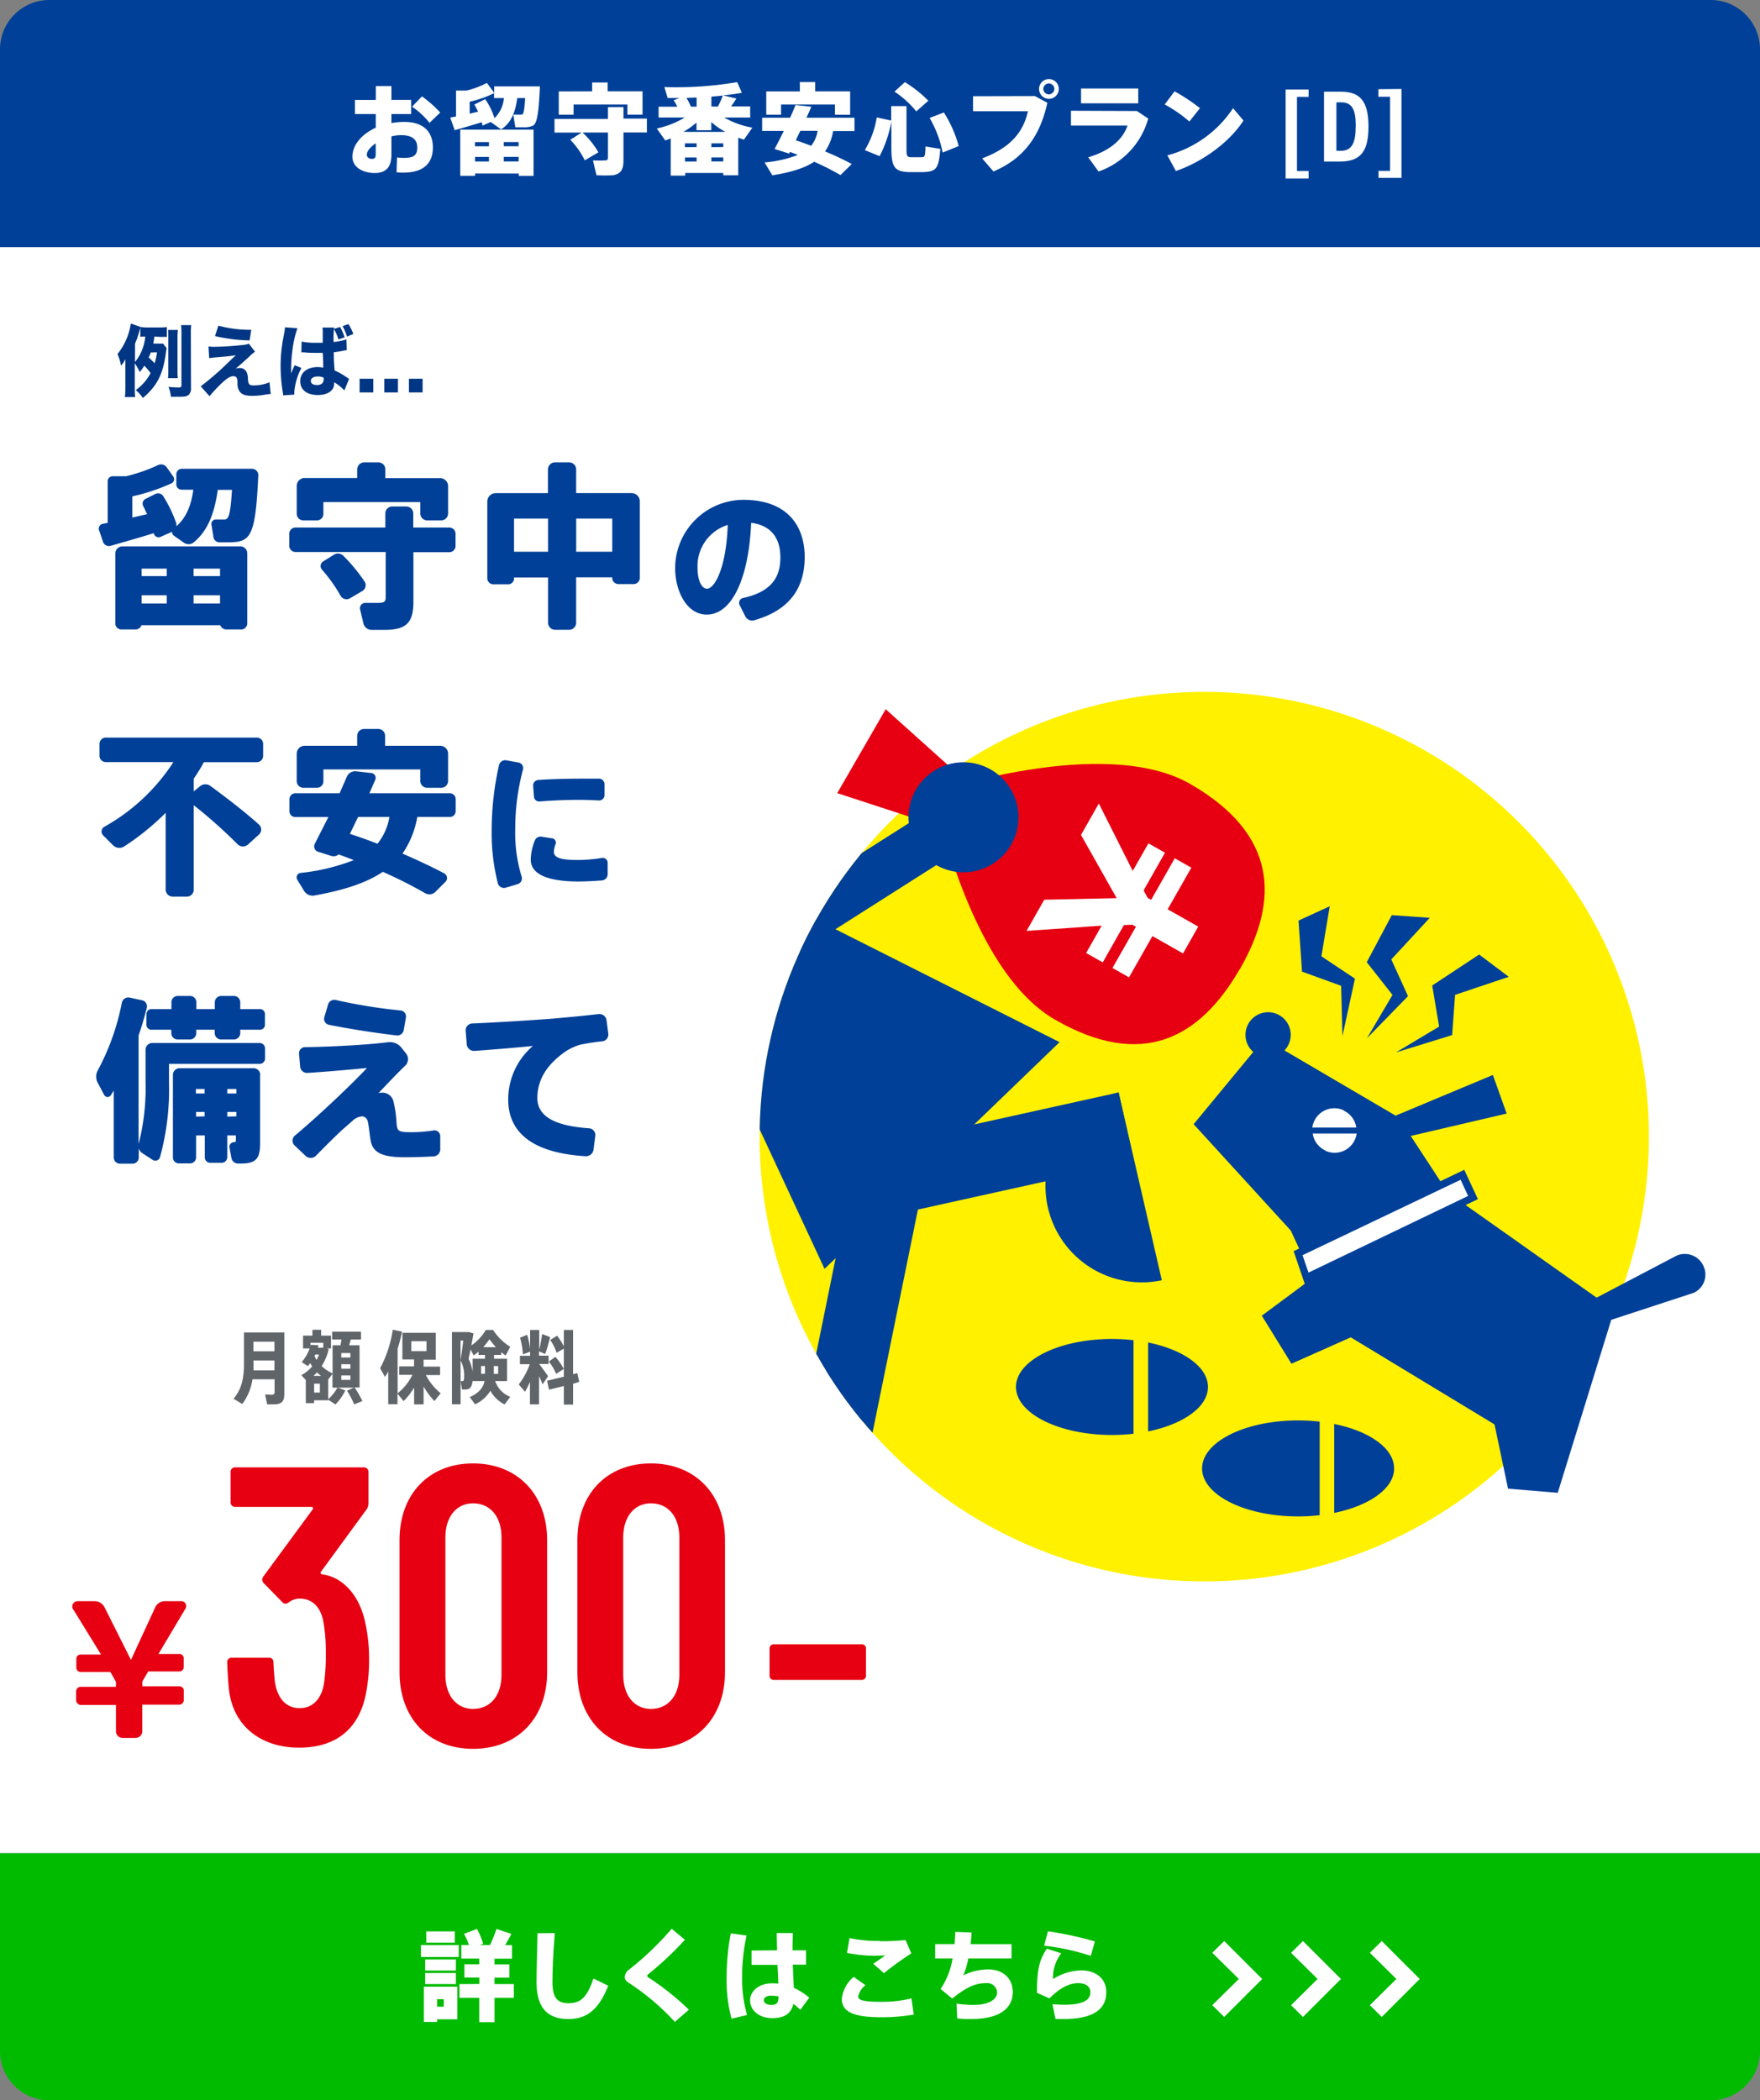 <svg id="レイヤー_1" data-name="レイヤー 1" xmlns="http://www.w3.org/2000/svg" xmlns:xlink="http://www.w3.org/1999/xlink" viewBox="0 0 356.25 425"><rect x="0" y="0" width="356.25" height="425" fill="#808080" stroke="none"/><defs><style>.cls-1{fill:none;}.cls-2{fill:#fff;}.cls-3{fill:#fff100;}.cls-4{clip-path:url(#clip-path);}.cls-5{fill:#004098;}.cls-6{fill:#e60012;}.cls-7{fill:#0b0;}.cls-8{isolation:isolate;}.cls-9{fill:#003683;}.cls-10{fill:#60656a;}</style><clipPath id="clip-path"><path id="SVGID" class="cls-1" d="M153.76,230a90,90,0,1,0,90-90,90,90,0,0,0-90,90"/></clipPath></defs><title>[D]1</title><rect class="cls-2" y="50" width="356.25" height="325"/><rect class="cls-2" x="131.25" y="117.5" width="225" height="225"/><path class="cls-3" d="M153.76,230a90,90,0,1,1,90,90,90,90,0,0,1-90-90"/><g class="cls-4"><rect class="cls-5" x="167.54" y="227.5" width="61.16" height="14.36" transform="translate(-46 48.31) rotate(-12.47)"/><path class="cls-5" d="M235.17,259.06a19.5,19.5,0,0,1-8.75-38Z"/><rect class="cls-5" x="143.66" y="258.4" width="61.16" height="14.36" transform="translate(-120.75 383.37) rotate(-78.5)"/><path class="cls-5" d="M136.9,289.53A19.49,19.49,0,1,1,175.17,297Z"/><polygon class="cls-5" points="159.86 183.37 214.47 210.88 166.9 256.75 134.02 186.12 159.86 183.37"/><rect class="cls-5" x="147.07" y="175.51" width="48.53" height="10.15" transform="translate(-70.13 120.06) rotate(-32.43)"/></g><path class="cls-5" d="M261.85,253.17l1.11-.53L261.27,249l-19.66-21.52,12.07-14.62a4.58,4.58,0,1,1,6.32-.3l22.49,13.19,19.69-8.23,2.79,7.81-19.42,4.53,6,9.16,4.84-2.31,2.76,5.94-2.49,1.19,26.52,18.74,16.17-8.49v0a4.14,4.14,0,0,1,5.46,2.1,4.05,4.05,0,0,1-2,5.42l-16.67,5.46-10.83,35-10.06-.84-2.74-13-29.1-17.62-12,5.34-6-9.72,8.69-6.45Z"/><path class="cls-2" d="M264.9,257.49,297.17,242c-.36-.78-1.13-2.42-1.52-3.27l-32,15.26c.26.79.88,2.59,1.22,3.54"/><path class="cls-5" d="M274.05,231a4.5,4.5,0,1,1-1.65-6.14,4.5,4.5,0,0,1,1.65,6.14"/><path class="cls-2" d="M268.27,232.85a4.5,4.5,0,0,0,6.34-3.48l-8.9,0a4.48,4.48,0,0,0,2.56,3.43"/><path class="cls-2" d="M272,224.68a4.49,4.49,0,0,0-6,2.21,4.19,4.19,0,0,0-.37,1.27l8.9,0a4.47,4.47,0,0,0-2.57-3.44"/><polygon class="cls-5" points="262.84 186.28 269.16 183.38 267.47 193.51 274.26 198.03 271.73 209.66 271.47 199.48 263.55 196.61 262.84 186.28"/><polygon class="cls-5" points="281.72 185.18 289.41 185.72 281.62 194.14 285 201.57 276.69 210.09 281.86 201.32 276.65 194.7 281.72 185.18"/><polygon class="cls-5" points="299.4 193.15 305.4 197.66 294.53 201.31 293.93 209.45 282.56 212.96 291.3 207.73 289.9 199.42 299.4 193.15"/><path class="cls-5" d="M225.08,270.94c-10.73,0-19.43,4.35-19.43,9.71s8.7,9.72,19.43,9.72a38.44,38.44,0,0,0,4.36-.25V271.19a38.44,38.44,0,0,0-4.36-.25"/><path class="cls-5" d="M244.51,280.65c0-4.07-5-7.55-12.12-9v18c7.11-1.45,12.12-4.93,12.12-9"/><path class="cls-5" d="M262.76,287.42c-10.74,0-19.44,4.35-19.44,9.72s8.7,9.71,19.44,9.71a38.44,38.44,0,0,0,4.36-.25V287.67a38.44,38.44,0,0,0-4.36-.25"/><path class="cls-5" d="M282.19,297.14c0-4.08-5-7.56-12.13-9v18c7.11-1.45,12.13-4.93,12.13-9"/><polygon class="cls-6" points="179.28 143.51 169.47 160.49 192.9 168.14 197.62 159.98 179.28 143.51"/><path class="cls-6" d="M250.92,196.13c-8.14,14.09-19.88,20.29-37.43,10.16S189,160.38,189,160.38s34.48-11.83,52-1.7,18.06,23.4,9.92,37.5"/><polygon class="cls-2" points="237.79 173.67 241.14 175.58 236.35 183.99 242.54 187.5 239.46 192.93 233.27 189.42 228.53 197.77 225.18 195.87 229.93 187.52 229.23 187.12 227.5 187.18 223.21 194.74 219.85 192.84 222.99 187.31 207.79 188.37 211.37 182.06 226.03 181.74 218.81 168.95 222.42 162.59 229.28 176.23 232.46 170.65 235.81 172.55 231.48 180.17 232.32 181.7 233.01 182.08 237.79 173.67"/><path class="cls-5" d="M201.77,156.53a11.13,11.13,0,1,1-15.6,2.1,11.12,11.12,0,0,1,15.6-2.1"/><path class="cls-5" d="M10,0H346.25a10,10,0,0,1,10,10V50a0,0,0,0,1,0,0H0a0,0,0,0,1,0,0V10A10,10,0,0,1,10,0Z"/><path class="cls-7" d="M0,375H356.25a0,0,0,0,1,0,0v40a10,10,0,0,1-10,10H10A10,10,0,0,1,0,415V375A0,0,0,0,1,0,375Z"/><g id="詳しくはこちら"><g class="cls-8"><path class="cls-2" d="M92.86,393.59V396H85.2v-2.42ZM88.48,402h4.08v6.6H88.48v.54H85.8V402h2.68Zm3.8-5.5v2.24H86.06v-2.24Zm0,2.74v2.24H86.06v-2.24Zm-.22-8.42v2.28H86.28v-2.28Zm-2.24,15.24v-1.52H88.48v1.52Zm7.2-4.6v-1.3H94v-2.68H97v-1.16H93.38v-2.74h1.54a12.67,12.67,0,0,0-1-2.26l2.62-1a14.46,14.46,0,0,1,1.26,3l-.68.26h2.06a28.63,28.63,0,0,0,1.32-3.26l3,1c-.34.68-.78,1.48-1.24,2.28h1.38v2.74H100.1v1.16h3v2.68h-3v1.3H104v2.78H100.1v4.92H97v-4.92H93v-2.78Z"/><path class="cls-2" d="M112.3,391.17c-.36,4.18-.48,8-.48,9.82,0,3.24.94,4.36,3.3,4.36s3.72-1.14,5-5l3,1.46c-2.1,5.34-4.76,6.74-8.1,6.74-4.42,0-6.42-2.52-6.42-7.48,0-1.84.12-5.68.2-9.88Z"/><path class="cls-2" d="M138.64,392.51a66.47,66.47,0,0,1-7.46,7,.41.41,0,0,0-.18.3.34.34,0,0,0,.14.26,53.39,53.39,0,0,1,8.3,6.6l-2.84,2.46a49.12,49.12,0,0,0-9.56-8.06,1.25,1.25,0,0,1-.58-1.08,2,2,0,0,1,.84-1.42,60.29,60.29,0,0,0,8.66-8.28Z"/><path class="cls-2" d="M151.12,391.65a38.6,38.6,0,0,0-.9,8.5,25.79,25.79,0,0,0,1,7.58l-3.14.76a29.28,29.28,0,0,1-1-8.18,48.05,48.05,0,0,1,.84-9.1Zm6.16,3c0-1.3-.06-2.52-.06-3.5h3.26c0,.92-.06,2-.06,3.1v.4h2.73v2.9h-2.67c.06,1.74.14,3.42.2,4.68a13.82,13.82,0,0,1,3.13,2L162,406.69a15.33,15.33,0,0,0-1.41-1.22c-.41,1.86-1.68,2.9-4.24,2.9-2.9,0-4.52-1.72-4.52-3.6s1.8-3.44,4.42-3.44c.44,0,.86,0,1.28.06,0-1.1-.1-2.42-.16-3.8h-5.24v-2.9Zm-1.08,9.16c-1,0-1.58.38-1.58.94s.56.94,1.54.94c1.16,0,1.4-.5,1.42-1.72A6.21,6.21,0,0,0,156.2,403.85Z"/><path class="cls-2" d="M170.4,404.47a6.68,6.68,0,0,1,2.4-4.44l2.4,1.68a3.7,3.7,0,0,0-1.48,2.28c0,.86,1.46,1.08,4.94,1.08a24.38,24.38,0,0,0,5.83-.7l.47,3.28a38.66,38.66,0,0,1-6.5.54c-5.36,0-8.06-.94-8.06-3.7Zm7.68-11.66a48.89,48.89,0,0,0,5.22-.24l1.16,2.7a64.61,64.61,0,0,0-5.54,4l-2.16-1.9c.82-.54,1.74-1.2,2.4-1.68-.64,0-1.5.06-2,.06a29.6,29.6,0,0,1-5.72-.58l.52-3a27.86,27.86,0,0,0,6.08.58Z"/><path class="cls-2" d="M193.22,393.39c.08-.84.12-1.66.14-2.47l3.28.11c0,.82-.1,1.6-.18,2.36h8.29v2.9H196a16.57,16.57,0,0,1-1,3.42,11.48,11.48,0,0,1,5-1.2c3.23,0,5,2,5,4.58,0,3-2.24,5.46-8.45,5.46-.86,0-1.78,0-2.8-.12l-.14-3a22.72,22.72,0,0,0,3.44.26c3.24,0,4.78-1.18,4.78-2.52a2,2,0,0,0-2.26-1.88c-2.18,0-4,.84-6.82,3.12l-2.36-1.94a15.23,15.23,0,0,0,2.42-6.18h-3.52v-2.9Z"/><path class="cls-2" d="M213.14,400.47a11.1,11.1,0,0,1,5.7-1.76c3.12,0,5.09,1.78,5.09,4.38,0,3.46-2.56,5.46-8.73,5.46-.4,0-1,0-1.54,0l-.64-3c.8.06,1.9.1,2.54.1,3.74,0,5.15-1,5.15-2.5,0-1-.69-1.86-2.49-1.86s-3.72,1-5.8,3.08l-2.52-1.12c0-4.6.44-6.66,2-8.94l2.92.94A8.11,8.11,0,0,0,213.14,400.47Zm-1.8-6.76.78-2.91a68.82,68.82,0,0,1,9.49,2.05l-.81,2.92A47,47,0,0,0,211.34,393.71Z"/><path class="cls-2" d="M245.38,405.75l5.38-5.3-5.38-5.3,2.42-2.38,7.68,7.68-7.68,7.68Z"/><path class="cls-2" d="M261.33,405.75l5.37-5.3-5.37-5.3,2.41-2.38,7.69,7.68-7.69,7.68Z"/><path class="cls-2" d="M277.28,405.75l5.37-5.3-5.37-5.3,2.41-2.38,7.68,7.68-7.68,7.68Z"/></g></g><g id="ご迷惑安心プラン_U_" data-name="ご迷惑安心プラン U "><g class="cls-8"><path class="cls-2" d="M76.07,20.22v-2.8h3.16v2.8h4v2.86h-4V24.9a15.71,15.71,0,0,1,2.6-.23c3.86,0,5.78,1.95,5.79,5.17s-1.93,5.08-5.91,5.09c-.38,0-1,0-1.44-.07l.09-3a10.72,10.72,0,0,0,1.4.09c2.1,0,2.7-.6,2.7-2.14s-1-2.46-3.23-2.46a8.3,8.3,0,0,0-2,.25v3.7c0,2.4-1,3.7-3.33,3.71-2.8,0-4.57-1.41-4.57-3.27,0-2.4,1.87-4.59,4.73-5.9V23.08H71.85V20.23ZM74.25,31.31c0,.42.36.84,1,.84s.8-.32.8-.9V29C75,29.71,74.25,30.59,74.25,31.31Zm14.86-8.54-2.17,2.09a15.86,15.86,0,0,0-3.53-3.27l2-2.09A24.18,24.18,0,0,1,89.11,22.77Z"/><path class="cls-2" d="M92.31,23.57V18.33h2.1a17.61,17.61,0,0,0,4.14-1.55l1.48,2v-1.3l6.38,0h2.88c-.23,4.88-.5,7.4-1.36,7.92a3.68,3.68,0,0,1-1.62.35c-.42,0-1.44,0-2,0l-.41-2.56c.46,0,1.2,0,1.54,0a.53.53,0,0,0,.34-.08c.22-.14.4-1.18.52-3.26h-1.6c-.36,2.7-1.17,5-3.27,6.33l-2.11-1.5-1.67.75c0-.24-.08-.46-.14-.7-1.78.56-4.06,1.22-5.48,1.61l-.89-2.54ZM96.16,35.1v.48h-3l0-9.34,14.84,0,0,9.35H105v-.48Zm.61-12.5c-.22-.48-.48-1-.76-1.44l2.2-1.09a13.77,13.77,0,0,1,1.88,3.84A6.37,6.37,0,0,0,102,19.85H100v-1a21.26,21.26,0,0,1-4.93,1.73V23C95.67,22.86,96.23,22.72,96.77,22.6Zm2.2,7v-.84H96.14v.84Zm0,3.08v-.92H96.15v.92Zm6-3.09v-.84h-3v.84Zm0,3.08v-.92h-3v.92Z"/><path class="cls-2" d="M117.72,26.83h-5.48V24.06l10.82,0V21.68h3.14V24h4.74V26.8H126.2v5.72c0,1.74-.53,2.68-2.09,2.93a24.34,24.34,0,0,1-3.38,0l-.71-3a20.2,20.2,0,0,0,2.54,0c.38,0,.5-.22.5-.58V26.82h-5.14a17.36,17.36,0,0,1,3.21,4l-2.76,1.63a16.54,16.54,0,0,0-2.93-4.17Zm2.14-8.35V16.7H123v1.78l7.06,0V23.2H127V21.15l-10.9,0v2.06h-3V18.5Z"/><path class="cls-2" d="M138.7,35v.54h-2.94l0-7.54c-.36.16-.74.3-1.1.42L132.94,26a18.53,18.53,0,0,0,5.67-2.22h-5.3V21.59h3.78a7.06,7.06,0,0,0-.75-1.3l1.16-.45c-.82,0-1.62,0-2.36,0l-.66-2.22a74.2,74.2,0,0,0,14.74-1l.94,2.16c-1.08.2-2.38.38-3.78.52l2.67.64c-.28.48-.66,1-1.06,1.6h3.86v2.24h-5.27a17.51,17.51,0,0,0,5.71,2.05l-1.71,2.43c-.38-.12-.77-.26-1.15-.4l0,7.6H146.4V35Zm8.12-8.31a14.35,14.35,0,0,1-2.84-2v1.66h-3V24.8a16.07,16.07,0,0,1-2.64,1.88ZM141,29.76V29h-2.35v.78Zm0,2.92v-.82h-2.34v.83Zm0-11.1V19.74c-.68,0-1.38.06-2.06.08a9.28,9.28,0,0,1,.91,1.76Zm5.4,8.17V29H144v.78Zm0,2.92v-.82H144v.82Zm-1.1-11.1a14.81,14.81,0,0,0,1-2.23c-.74.07-1.5.15-2.3.21v2Z"/><path class="cls-2" d="M167,30.64c2,.82,3.74,1.65,5.41,2.55l-2.28,2.24a53.71,53.71,0,0,0-5.33-2.7c-1.87,1.24-4.57,2.13-8.47,2.74l-1.57-2.6a24.33,24.33,0,0,0,6.74-1.52l-1.6-.61-.18.34-2.94-.94c.53-.94,1.19-2.26,1.87-3.64h-4.38V23.83l5.66,0c.4-.92.8-1.82,1.1-2.58l3.2.35c-.3.69-.62,1.45-1,2.23l9.73,0v2.69h-4.32A10.16,10.16,0,0,1,167,30.64Zm2-7.43V21.15l-10.9,0v2.06h-3V18.5h6.8V16.61H165v1.88h7.08v4.74Zm-3.47,3.27H162c-.32.64-.62,1.28-.92,1.9,1.08.36,2.11.74,3.11,1.12A6.56,6.56,0,0,0,165.5,26.48Z"/><path class="cls-2" d="M180.39,24.39V21.47h3.1l0,8.64c0,1.5.16,1.68.88,1.7s1.54,0,2.18,0,.74-.17.78-2.17l3,.48c-.31,4.1-.85,4.6-3.51,4.71-.82,0-1.88,0-2.66,0-3-.07-3.72-.89-3.73-4.73l0-5.5a25.25,25.25,0,0,1-2.38,7l-3-1.22a18.67,18.67,0,0,0,2.42-6.62Zm2.77-7.77a24.58,24.58,0,0,1,4.75,3.77l-2.44,2.15a20,20,0,0,0-4.41-4Zm7.89,6.14a24.21,24.21,0,0,1,3,6.8l-3.24,1.31a22.8,22.8,0,0,0-2.64-7Z"/><path class="cls-2" d="M209.48,19.44,212,20.8c-1.49,6.8-4.82,11.31-10.91,13.9l-2.29-2.65c5.62-2.09,8.35-5.26,9.26-9.54l-11.1,0V19.47ZM214.32,18a2,2,0,1,1-2-2,2,2,0,0,1,2,2Zm-3.14,0a1.15,1.15,0,0,0,1.12,1.1A1.16,1.16,0,0,0,213.42,18a1.14,1.14,0,0,0-1.12-1.12A1.16,1.16,0,0,0,211.18,18Z"/><path class="cls-2" d="M230.13,22.46,232.42,24a15.84,15.84,0,0,1-10.06,10.71l-2.09-2.88c4.3-1.27,7-3.56,7.95-6.42l-11.44,0v-3Zm.27-4.55v3l-11.58,0v-3Z"/><path class="cls-2" d="M242.89,21.89l-2.14,2.7a27.76,27.76,0,0,0-5-3.45l2-2.66A38.29,38.29,0,0,1,242.89,21.89Zm6.7,0,2.11,2.5c-2.83,4.42-8.43,8.44-13.68,10.21l-1.73-3.16A23,23,0,0,0,249.59,21.89Z"/><path class="cls-2" d="M262.53,19.6l0,15h2.35v1.52h-4.65l0-18h4.65V19.6Z"/><path class="cls-2" d="M277,25.58c0,4.79-1.37,7.1-5.74,7.11H268l0-14.14h3.39C275.2,18.55,277,20.35,277,25.58Zm-2.57,0c0-3.37-.7-4.88-3-4.87h-.92l0,9.81h.87C273.64,30.52,274.42,28.9,274.41,25.59Z"/><path class="cls-2" d="M283.68,18l0,18-4.65,0V34.58h2.34l0-15H279V18.05Z"/></g></g><path class="cls-5" d="M52.28,96.23c-.57,12.56-1.58,13.5-6.08,13.5H44.29a1.26,1.26,0,0,1-1.11-1.19l-.36-2.3a.9.9,0,0,1,.75-1.12H45.3c.86,0,1.3-.21,1.66-6H44.08c-.62,4.39-1.84,8.14-4.86,10.62a1.62,1.62,0,0,1-2,.07l-2-1.4a.91.91,0,0,1-.39-.8l-2.27,1a1,1,0,0,1-1.44-.72c-2.77.86-6.16,1.83-8.71,2.55a1.25,1.25,0,0,1-1.55-.79l-.79-2.3a1,1,0,0,1,.79-1.37l.94-.18v-8.5a1,1,0,0,1,.93-.93H25.5A34.1,34.1,0,0,0,32,94.11a1.4,1.4,0,0,1,1.73.43l1.33,1.87a.93.93,0,0,1-.36,1.4,40,40,0,0,1-7.92,2.63v4.29l3-.69L29,102.42a1.06,1.06,0,0,1,.46-1.47l2-1a1.23,1.23,0,0,1,1.59.47,26.18,26.18,0,0,1,2.62,5.44,1.2,1.2,0,0,1,0,.65c2.16-1.84,3.06-4.5,3.46-7.42H36.77a1.07,1.07,0,0,1-1.08-1V95.94a1.11,1.11,0,0,1,1.08-1.08H51A1.28,1.28,0,0,1,52.28,96.23ZM50.05,112v14.26a1.26,1.26,0,0,1-1.37,1.11H45.91a1.33,1.33,0,0,1-1.33-.86H28.63a1.24,1.24,0,0,1-1.29.86H24.67a1.25,1.25,0,0,1-1.33-1.08V112a1.45,1.45,0,0,1,1.44-1.44H48.65A1.41,1.41,0,0,1,50.05,112Zm-21.38,3.06v1.51h5.08v-1.51Zm0,7.06h5.08v-1.66H28.67Zm15.87-7.06H39.18v1.51h5.36Zm0,7.06v-1.66H39.18v1.66Z"/><path class="cls-5" d="M92.21,108v2.48A1.27,1.27,0,0,1,91,111.74H83.68v10c0,4.39-1.51,5.72-5.94,5.72-.79,0-1.69,0-2.52,0A1.72,1.72,0,0,1,73.53,126l-.65-2.73A1.07,1.07,0,0,1,74,122c.79,0,1.58,0,2.34,0,1.33,0,1.73-.18,1.73-1.08v-9.22H59.81a1.27,1.27,0,0,1-1.26-1.26V108a1.28,1.28,0,0,1,1.26-1.26H78V103.9a1.39,1.39,0,0,1,1.4-1.41h2.84a1.4,1.4,0,0,1,1.41,1.41v2.84H91A1.28,1.28,0,0,1,92.21,108Zm-32.15-4.07V98.32a1.6,1.6,0,0,1,1.59-1.59H72.3V95a1.45,1.45,0,0,1,1.44-1.44h2.85A1.41,1.41,0,0,1,78,95v1.76H89.11a1.6,1.6,0,0,1,1.59,1.59v5.54a1.4,1.4,0,0,1-1.41,1.41H86.48a1.39,1.39,0,0,1-1.4-1.41v-2.3H65.46v2.37a1.31,1.31,0,0,1-1.33,1.34h-2.7A1.35,1.35,0,0,1,60.06,103.93Zm13.29,15.66-2.52,1.48a1.39,1.39,0,0,1-1.91-.54,30.52,30.52,0,0,0-3.75-5.26,1.1,1.1,0,0,1,.22-1.65l2.2-1.37a1.52,1.52,0,0,1,1.94.25,34.09,34.09,0,0,1,4.25,5.15A1.37,1.37,0,0,1,73.35,119.59Z"/><path class="cls-5" d="M129.5,101.49v15.58a1.28,1.28,0,0,1-1.4,1.12h-2.77a1.29,1.29,0,0,1-1.41-1.12v-.25h-7.3V126a1.42,1.42,0,0,1-1.41,1.44h-2.84a1.45,1.45,0,0,1-1.44-1.44v-9.14h-6.88v.29a1.2,1.2,0,0,1-1.33,1.08H100a1.24,1.24,0,0,1-1.36-1.08V101.49a1.69,1.69,0,0,1,1.69-1.7h10.58V95a1.44,1.44,0,0,1,1.44-1.44h2.84A1.42,1.42,0,0,1,116.62,95v4.78h11.23A1.66,1.66,0,0,1,129.5,101.49Zm-18.57,3.45h-6.88v6.7h6.88Zm13,0h-7.3v6.7h7.3Z"/><path class="cls-5" d="M162.88,112.7c0,5.43-2.25,10.56-10.23,12.81a1.54,1.54,0,0,1-1.8-.81l-1.14-2.28a1,1,0,0,1,.66-1.41c6.12-1.32,7.59-4.53,7.59-8.22s-1.68-6.45-5.91-7c-.48,11.07-3.81,18.57-9,18.57-4,0-6.39-4.68-6.39-9.42a13.87,13.87,0,0,1,13.86-13.8C159.76,101.18,162.88,106.82,162.88,112.7Zm-15.57-6.48a8.7,8.7,0,0,0-6.12,8.64c0,2.64.84,4.26,1.92,4.26C144.67,119.12,147,114.89,147.31,106.22Z"/><path class="cls-5" d="M53.26,150.48V153A1.28,1.28,0,0,1,52,154.23H41.27c-.61,1.15-1.33,2.26-2.05,3.34v2.56l1.33-1.08a1.68,1.68,0,0,1,2.05,0c3.89,2.85,7.06,5.33,9.83,7.81a1.36,1.36,0,0,1,0,2l-2.2,2a1.56,1.56,0,0,1-2.12,0,97.88,97.88,0,0,0-8.89-7.92V180a1.42,1.42,0,0,1-1.41,1.44H35A1.45,1.45,0,0,1,33.53,180V164.48a50.75,50.75,0,0,1-8.42,6.81,1.81,1.81,0,0,1-2.23-.25l-2-2a1.11,1.11,0,0,1,.22-1.73,39.67,39.67,0,0,0,14-13.1H21.4A1.28,1.28,0,0,1,20.14,153v-2.49a1.28,1.28,0,0,1,1.26-1.26H52A1.28,1.28,0,0,1,53.26,150.48Z"/><path class="cls-5" d="M92.24,161.71v2.41A1.18,1.18,0,0,1,91,165.31H84.47a18.83,18.83,0,0,1-3,7.42c3,1.29,5.86,2.63,8.45,4a1.07,1.07,0,0,1,.26,1.69l-2,2a1.73,1.73,0,0,1-2.19.28,92,92,0,0,0-8.5-4.28c-3.17,2.13-7.59,3.67-13.89,4.79a2,2,0,0,1-2.05-.94L60.17,178a.9.9,0,0,1,.65-1.36,41.24,41.24,0,0,0,10.8-2.6l-3.06-1.15a1.61,1.61,0,0,1-1.55.29l-2.63-.83a1.14,1.14,0,0,1-.64-1.65l2.73-5.37H59.81a1.18,1.18,0,0,1-1.22-1.19v-2.41a1.21,1.21,0,0,1,1.22-1.22h8.93l1.44-3.28a1.85,1.85,0,0,1,2-1.15l2.88.33a1,1,0,0,1,.86,1.47l-1.15,2.63H91A1.21,1.21,0,0,1,92.24,161.71Zm-32.18-3.6V152.5a1.6,1.6,0,0,1,1.59-1.59H72.3v-2a1.38,1.38,0,0,1,1.41-1.4h2.84a1.38,1.38,0,0,1,1.4,1.4v2H89.11a1.6,1.6,0,0,1,1.59,1.59V158a1.4,1.4,0,0,1-1.41,1.41H86.48a1.39,1.39,0,0,1-1.4-1.41v-2.3H65.46v2.37a1.31,1.31,0,0,1-1.33,1.34h-2.7A1.35,1.35,0,0,1,60.06,158.11Zm18.76,7.2H72.48l-1.65,3.42c1.94.65,3.81,1.3,5.58,2A11.59,11.59,0,0,0,78.82,165.31Z"/><path class="cls-5" d="M105.85,155.75a46.34,46.34,0,0,0-1.56,12.09,29.91,29.91,0,0,0,1.29,9.51,1.22,1.22,0,0,1-.81,1.56l-2.43.72a1.28,1.28,0,0,1-1.56-.87,41.22,41.22,0,0,1-1.26-10.86A60.57,60.57,0,0,1,101,154.85a1.29,1.29,0,0,1,1.5-1l2.46.45A1.15,1.15,0,0,1,105.85,155.75ZM123,174.56v2.34a1.27,1.27,0,0,1-1.17,1.26c-1.65.12-3.36.21-4.74.21-5.46,0-9.66-1.14-9.66-4.44a11,11,0,0,1,.81-3.81,1.24,1.24,0,0,1,1.41-.81l2.13.33a.88.88,0,0,1,.69,1.17,4.41,4.41,0,0,0-.36,1.53c0,1.26,1.47,1.68,4.89,1.68a31.62,31.62,0,0,0,4.86-.42A1,1,0,0,1,123,174.56ZM107.92,159a1.1,1.1,0,0,1,1-1.17c2.85-.21,6.27-.27,9.36-.27,1,0,2.07,0,3,0a1.13,1.13,0,0,1,1.08,1.14l0,2.22a1.08,1.08,0,0,1-1.14,1.05c-1.26-.06-2.67-.12-4.11-.12-2.55,0-5.43.12-7.89.33a1.06,1.06,0,0,1-1.14-1Z"/><path class="cls-5" d="M53.65,212.15v2.12a1.08,1.08,0,0,1-1.08,1H34.21V219a51.88,51.88,0,0,1-1.83,15.19,1,1,0,0,1-1.44.54l-2.09-1.36a1.75,1.75,0,0,1-.76-1v1.8a1.26,1.26,0,0,1-1.26,1.3H24.28a1.26,1.26,0,0,1-1.26-1.3V220.68l-.58.94a.78.78,0,0,1-1.36-.08l-1.3-2.44a2.62,2.62,0,0,1,0-2.49,48.08,48.08,0,0,0,4.89-13.75,1.35,1.35,0,0,1,1.55-1l2.55.55a1.25,1.25,0,0,1,.94,1.54c-.47,1.84-1,3.71-1.66,5.58v22.07s0-.07,0-.11A44.89,44.89,0,0,0,29.46,219v-6.58a1.37,1.37,0,0,1,1.37-1.37H52.57A1.1,1.1,0,0,1,53.65,212.15Zm-24-6.91a1,1,0,0,1,1.05-1.05h4v-1.4a1.28,1.28,0,0,1,1.26-1.26h2.52a1.27,1.27,0,0,1,1.26,1.26v1.4h3.74v-1.36a1.3,1.3,0,0,1,1.3-1.3h2.56a1.29,1.29,0,0,1,1.29,1.3v1.36h4a1,1,0,0,1,1,1.05v2.12a1,1,0,0,1-1,1h-4v.68a1.29,1.29,0,0,1-1.29,1.3H44.76a1.3,1.3,0,0,1-1.3-1.3v-.68H39.72v.72a1.27,1.27,0,0,1-1.26,1.26H35.94a1.28,1.28,0,0,1-1.26-1.26v-.72h-4a1,1,0,0,1-1.05-1Zm23,12.27v13.82c0,3.25-.9,4.11-4,4.11h-.5a1.35,1.35,0,0,1-1.3-1.08l-.4-2.16a.93.93,0,0,1,.9-1.08c.33,0,.4-.11.4-.36v-1H46v4.42a1.15,1.15,0,0,1-1.15,1.12H42.57a1.12,1.12,0,0,1-1.12-1.12v-4.42H39.69v4.46a1.2,1.2,0,0,1-1.19,1.19H36.16A1.2,1.2,0,0,1,35,234.25V217.51a1.36,1.36,0,0,1,1.37-1.36h15A1.36,1.36,0,0,1,52.68,217.51Zm-13,2.85v.9h1.76v-.9Zm1.76,5.54V225H39.69v.94ZM46,220.36v.9h1.84v-.9Zm1.84,5.54V225H46v.94Z"/><path class="cls-5" d="M89.11,229.9v2.73A1.43,1.43,0,0,1,87.74,234c-2,.1-3.88.17-5.86.17-4.43,0-6.3-.9-6.81-3.16-.25-1.08-.32-2.7-.61-4a1.31,1.31,0,0,0-1.11-1.12,3.16,3.16,0,0,0-2.09,1l-1.91,1.66c-1.19,1.08-3.64,3.52-5.4,5.32a1.51,1.51,0,0,1-2.12,0l-2.2-2.09a1.33,1.33,0,0,1,.07-2c4.86-4.06,11.52-10.4,14.58-13.67-3.06.28-7.63.72-12.09,1a1.42,1.42,0,0,1-1.44-1.26l-.22-2.63a1.22,1.22,0,0,1,1.23-1.33c5-.07,12.31-.43,16.81-1A3,3,0,0,1,81.26,212l.94,1.19a1.82,1.82,0,0,1-.18,2.45c-1.83,1.76-3.71,3.77-5.4,5.54a3.59,3.59,0,0,1,.65-.07,2.27,2.27,0,0,1,2.34,1.65,22.4,22.4,0,0,1,.65,4.43c.14,1.84.43,1.91,3.27,1.91a27.64,27.64,0,0,0,4.25-.36A1.17,1.17,0,0,1,89.11,229.9ZM65.64,205.85l.76-2.56a1.32,1.32,0,0,1,1.62-.93,108.27,108.27,0,0,0,13.14,2.12,1.21,1.21,0,0,1,1,1.41l-.43,2.52a1.33,1.33,0,0,1-1.48,1.11c-4.75-.57-9.82-1.37-13.71-2.16A1.22,1.22,0,0,1,65.64,205.85Z"/><path class="cls-5" d="M121.91,210.71a42.41,42.41,0,0,0-4.61.72,12.37,12.37,0,0,0-2.66,1.22c-4,2.74-5.87,5.87-5.87,9.54,0,3.24,2.66,5.58,10.48,6.12a1.37,1.37,0,0,1,1.25,1.51l-.36,2.81a1.55,1.55,0,0,1-1.62,1.33c-10.07-.61-15.65-4.35-15.65-11.48a14.23,14.23,0,0,1,5-10.83c-3.1.32-7.88.72-11.88,1a1.47,1.47,0,0,1-1.51-1.3l-.22-2.77a1.38,1.38,0,0,1,1.3-1.48c5.15-.21,13-.72,16.59-1,2.85-.26,6.3-.58,9-.9a1.45,1.45,0,0,1,1.62,1.26l.36,2.73A1.37,1.37,0,0,1,121.91,210.71Z"/><g class="cls-8"><path class="cls-9" d="M31.25,68.1c-.08.65-.11.83-.22,1.42h.83a10.07,10.07,0,0,0,1.14,0l.72.92c0,.22-.06.32-.11.68-.55,4.5-1.75,6.92-4.69,9.41a8.41,8.41,0,0,0-1.44-1.6,9.64,9.64,0,0,0,3-3.44A12.56,12.56,0,0,0,29.21,74a9.38,9.38,0,0,1-.93,1.28,10.74,10.74,0,0,0-1-1.77v4.94a15.14,15.14,0,0,0,.08,1.89H25.28a13.57,13.57,0,0,0,.1-1.89V74.37c0-.67,0-.94,0-1.68A6.52,6.52,0,0,1,24.5,74a9.65,9.65,0,0,0-.72-2.35,13,13,0,0,0,2.71-6.19l2,.72a9.48,9.48,0,0,0,1.49.08h2.22a10.32,10.32,0,0,0,1.57-.08v2a11.25,11.25,0,0,0-1.15,0Zm-3.93,5.17A9.52,9.52,0,0,0,29.4,68.1a6,6,0,0,0-1,.06V66.35c-.08.26-.18.61-.21.71-.08.32-.22.76-.37,1.2,0,.12,0,.12-.27.72-.08.21-.11.27-.22.6Zm3.2-1.94c-.14.4-.26.64-.42,1,.74.7.83.78,1.2,1.18a11.36,11.36,0,0,0,.47-2.22ZM34,76.52a8.66,8.66,0,0,0,.07-1.24V68c0-.51,0-.83-.05-1.23h2A9.59,9.59,0,0,0,35.93,68v7.27A10.28,10.28,0,0,0,36,76.52Zm4.66,1.9a1.86,1.86,0,0,1-.4,1.41c-.34.34-.78.45-1.84.45-.66,0-1.07,0-1.83,0a6.49,6.49,0,0,0-.49-2c.57.07,1.5.13,2,.13s.63-.08.63-.45V67.36a11.66,11.66,0,0,0-.08-1.57h2.06a10.75,10.75,0,0,0-.08,1.57Z"/><path class="cls-9" d="M42.2,70.13c.45,0,.65.05.94.05A56.42,56.42,0,0,0,49,69.82a4.79,4.79,0,0,0,1.38-.27l1.24,1.62a8.23,8.23,0,0,0-1.32,1.14c-1,.88-1,.91-1.8,1.6l-.36.32-.5.4a2,2,0,0,1,.83-.16,1.49,1.49,0,0,1,1.44.81,3.21,3.21,0,0,1,.27,1.43c.08,1.07.29,1.28,1.22,1.28a8.47,8.47,0,0,0,3.15-.63l.24,2.37a10.64,10.64,0,0,0-1.44.18A15,15,0,0,1,51,80.1c-1.37,0-2.14-.3-2.57-1a2.85,2.85,0,0,1-.35-1.66,3.21,3.21,0,0,0-.16-1,.76.76,0,0,0-.65-.32c-.7,0-1.4.45-2.7,1.71-.8.79-1.58,1.64-2.16,2.34l-1.78-2A59.08,59.08,0,0,0,46.55,73c.55-.53.75-.72,1.22-1.13-.75.14-1.49.22-3.57.4-.82.06-1.38.12-1.86.2Zm2-4.23a25,25,0,0,0,6.66.84l-.34,2.14a32.68,32.68,0,0,1-7-.88Z"/><path class="cls-9" d="M60.2,66.42a22,22,0,0,0-1.06,4.86c-.13,1-.19,2.16-.21,3.11,0,.3,0,.92,0,1.18.35-.86.46-1.15.72-1.66l1.36.54a12.65,12.65,0,0,0-1.44,4.88c0,.07,0,.24,0,.52L57.3,80c0-.21,0-.31-.06-.64a32.52,32.52,0,0,1-.44-5.25,28.48,28.48,0,0,1,.31-4.31c.06-.48.06-.48.38-2.21a7.9,7.9,0,0,0,.19-1.36Zm.85,2.7a14.12,14.12,0,0,0,3,.24c.45,0,.74,0,1.28,0,0-1.18,0-1.18,0-2.25a3.91,3.91,0,0,0-.06-.83h2.37a17.72,17.72,0,0,0-.11,2.93,14.06,14.06,0,0,0,2.59-.53l.08,2.17a5.09,5.09,0,0,0-.63.1,18.24,18.24,0,0,1-2,.32c0,1.3,0,1.65.16,3.7a12.55,12.55,0,0,1,2.45,1.39l.47.3L69.71,79a9.58,9.58,0,0,0-2.07-1.65,1.48,1.48,0,0,1,0,.27c0,1.41-1.28,2.31-3.32,2.31-2.21,0-3.55-1.06-3.55-2.79s1.39-2.86,3.5-2.86a5.14,5.14,0,0,1,1.16.12c0-.54,0-1.26-.1-3-.46,0-.73,0-1.09,0-.57,0-2,0-2.69-.1H61Zm3.28,7.06c-.85,0-1.41.35-1.41.9s.48.83,1.26.83,1.33-.35,1.33-1.15a2.39,2.39,0,0,0,0-.34A2.85,2.85,0,0,0,64.33,76.18Zm4.17-7.49a9.83,9.83,0,0,0-.91-2.13l1.24-.4a9.42,9.42,0,0,1,.92,2.1Zm1.75-.58A12.13,12.13,0,0,0,69.34,66l1.18-.42a9.48,9.48,0,0,1,1,2Z"/><path class="cls-9" d="M75.56,76.64v2.77H72.79V76.64Z"/><path class="cls-9" d="M80.55,76.64v2.77H77.78V76.64Z"/><path class="cls-9" d="M85.54,76.64v2.77H82.77V76.64Z"/></g><g id="保険料_300_月_1日_約10_" data-name="保険料 300 月 1日 約10 "><g id="保険料_300_月" data-name="保険料 300 月" class="cls-8"><g class="cls-8"><path class="cls-10" d="M57.55,282.07c0,1.6-.61,2.1-2.21,2.1H54.08l-.42-2c.37,0,.85.05,1.26.05s.66-.1.66-.48v-2.64H51.1a10.81,10.81,0,0,1-2.07,5l-1.76-1.07C49,281,49.38,278.68,49.38,276v-6.37h8.17Zm-2-4.78v-2H51.32V276c0,.43,0,.87,0,1.3Zm-4.26-5.8v1.94h4.26v-1.94Z"/><path class="cls-10" d="M73.36,283.5l-1.67.67a19.7,19.7,0,0,0-1.45-2.77l1.39-.61H68.35l1.55.56a10.61,10.61,0,0,1-2,2.84l-1.46-.95v.11H63.58v.58H61.9v-4.67l-.9-1a7.37,7.37,0,0,0,2.19-1.78l-.4-.64-.46.59-1.27-.81a8.27,8.27,0,0,0,1.61-2.76H61.34v-2.59h1.9v-1.19H65v1.19h2v2.59h-.93l.47.13a11,11,0,0,1-1.43,3.43,7.33,7.33,0,0,0,2.21,1.48v-5.68h1.6l.2-1.17H67.23v-1.58h5.84v1.58H71l-.32,1.17h2.1v8.53h-1A23.31,23.31,0,0,1,73.36,283.5ZM62.83,272.39l.06-.26,1.57.08-.13.5h1l.11,0v-1H62.83Zm1.34,5.31a6.9,6.9,0,0,1-.72.71H65C64.7,278.18,64.43,278,64.17,277.7Zm.58,2.28H63.58v1.81h1.17Zm-.66-4.79a8.31,8.31,0,0,0,.48-1.1H63.8l-.14.3A7.67,7.67,0,0,0,64.09,275.19Zm4.21,5.6h-1V278l-.86,1.13v4A9,9,0,0,0,68.3,280.79Zm2.62-7H69.08v.9h1.84Zm0,2.26H69.08v.9h1.84Zm0,2.27H69.08v.9h1.84Z"/><path class="cls-10" d="M87.93,283.5a14.78,14.78,0,0,1-2.19-2.95v3.62H83.82v-3.41a12.71,12.71,0,0,1-2.13,2.75L80.46,282v2.14H78.58v-6.63l-.64,1.13-1-1.77a23.84,23.84,0,0,0,2.56-7.81l1.87.4a31.21,31.21,0,0,1-.89,3.48v9a10.94,10.94,0,0,0,3-3.74H80.81v-1.71h3v-1.41H81.45V269.7H88.2v5.43H85.74v1.41h3.34v1.71H86.2a11.78,11.78,0,0,0,3,3.68Zm-4.67-10.1h3.07v-2H83.26Z"/><path class="cls-10" d="M103.28,282.65l-1.14,1.54a6.67,6.67,0,0,1-2.88-2.77,7.14,7.14,0,0,1-3.09,2.75l-1.09-1.46c2-.91,2.74-2,3-3.25h-2.4v-.08c-.11.84-.36,1.53-.89,1.7a3.73,3.73,0,0,1-1.27.07l-.29-1.69a1.28,1.28,0,0,0,.47,0c.22-.05.26-.54.26-1.31a6.82,6.82,0,0,0-.73-2.87v8.87H91.48V269.54h3.43l.94.29-.45,2.43a9.83,9.83,0,0,0,2.93-3.14h1.49a10.77,10.77,0,0,0,3.46,3.4l-.93,1.77a9.65,9.65,0,0,1-.9-.68v.56H100v.77h2.64v4.52h-2.41A5.23,5.23,0,0,0,103.28,282.65Zm-10.06-7.39c.23-1.4.4-2.76.55-4h-.55Zm2.45,2.27v-2.59h2.5v-.77h-1.3v-.66a9.91,9.91,0,0,1-1,.75l-.62-1.21-.4,1.92A9.41,9.41,0,0,1,95.67,277.53Zm1.72.45h.78v-1.57h-.78Zm.43-5.38h2.56A17,17,0,0,1,99.07,271,15.52,15.52,0,0,1,97.82,272.6Zm2.14,3.81V278h.87v-1.57Z"/><path class="cls-10" d="M109.83,280.12c-.17-.46-.43-1.05-.72-1.65v5.7h-1.84v-4.55a16.76,16.76,0,0,1-1,2L105,280.14a14.81,14.81,0,0,0,2.24-4.1h-2v-1.7h2.06v-.83l-1.45.56a16.5,16.5,0,0,0-.58-3.39l1.44-.58a17.06,17.06,0,0,1,.59,2.87v-3.85h1.84v4c.27-1.1.48-2.32.6-3.17l1.61.61c-.24,1-.57,2.27-1,3.43l-1.25-.56v.89h1.94V276h-1.91c.66.88,1.38,1.84,1.8,2.48ZM116,280v4.22h-1.87v-3.76l-3,.74-.4-1.8,3.4-.83V272.9l-1.46.83a10.46,10.46,0,0,0-1.3-2.59l1.4-.86a12.75,12.75,0,0,1,1.36,2.16v-3.32H116v8.94l.85-.21.4,1.77Zm-3.43-2a10.1,10.1,0,0,0-1.48-2.49l1.32-.95a11.13,11.13,0,0,1,1.7,2.45Z"/></g><g class="cls-8"><path class="cls-6" d="M74.71,335.56a35.12,35.12,0,0,1-.56,6.72c-1.2,7-5.6,11.36-13.6,11.36S47,349,46.31,341.56c-.16-1.6-.24-3.28-.32-5.12a.88.88,0,0,1,1-1h7.36a.88.88,0,0,1,1,1c.08,1.44.16,2.8.32,4.08.56,3.2,2.24,5.12,5,5.12,2.56,0,4.32-1.76,4.88-4.8a37.77,37.77,0,0,0,.4-6.24,33.8,33.8,0,0,0-.56-6.8c-.64-2.8-2.32-4.32-4.72-4.32a3.68,3.68,0,0,0-2.16.72c-.56.4-1,.4-1.36,0l-3.76-3.84a1,1,0,0,1-.08-1.36l10-13.6c.16-.24,0-.48-.32-.48H47.67a.92.92,0,0,1-1-1v-6a.92.92,0,0,1,1-1H73.59a.92.92,0,0,1,1,1v6.32a2.16,2.16,0,0,1-.4,1.2L65,318c-.16.24-.16.48.16.56,4.48.56,7.76,4.64,8.8,9.92A33,33,0,0,1,74.71,335.56Z"/><path class="cls-6" d="M80.87,338.36V311.64c0-9.28,5.92-15.52,14.88-15.52s15,6.24,15,15.52v26.72c0,9.28-6,15.52-15,15.52S80.87,347.64,80.87,338.36Zm20.64.56V311.08c0-4.16-2.24-6.88-5.76-6.88-3.36,0-5.6,2.72-5.6,6.88v27.84c0,4.16,2.24,6.88,5.6,6.88C99.27,345.8,101.51,343.08,101.51,338.92Z"/><path class="cls-6" d="M116.87,338.36V311.64c0-9.28,5.92-15.52,14.88-15.52s15,6.24,15,15.52v26.72c0,9.28-6,15.52-15,15.52S116.87,347.64,116.87,338.36Zm20.64.56V311.08c0-4.16-2.24-6.88-5.76-6.88-3.36,0-5.6,2.72-5.6,6.88v27.84c0,4.16,2.24,6.88,5.6,6.88C135.27,345.8,137.51,343.08,137.51,338.92Z"/><path class="cls-6" d="M155.77,339.06v-5.47a.83.83,0,0,1,.87-.87h17.78a.83.83,0,0,1,.87.87v5.47a.83.83,0,0,1-.87.87H156.64A.83.83,0,0,1,155.77,339.06Z"/></g><path class="cls-6" d="M37.47,325.62l-5.4,9.07h4.25a.83.83,0,0,1,.86.86v1.77a.86.86,0,0,1-.86.9H30l-1.18,2v1h7.48a.88.88,0,0,1,.9.9V344a.92.92,0,0,1-.9.94H28.8v5.4a1.36,1.36,0,0,1-1.34,1.33H24.8a1.35,1.35,0,0,1-1.33-1.33V345H16.34a1,1,0,0,1-.93-.94v-1.83a.92.92,0,0,1,.93-.9h7.13v-1l-1.12-2h-6a.89.89,0,0,1-.9-.9v-1.77a.86.86,0,0,1,.9-.86h4.1l-5.54-9A1.08,1.08,0,0,1,15.8,324h3.35a2.23,2.23,0,0,1,2,1.22l5.36,10.66,4.9-10.62A2.16,2.16,0,0,1,33.33,324h3.24A1,1,0,0,1,37.47,325.62Z"/></g></g></svg>